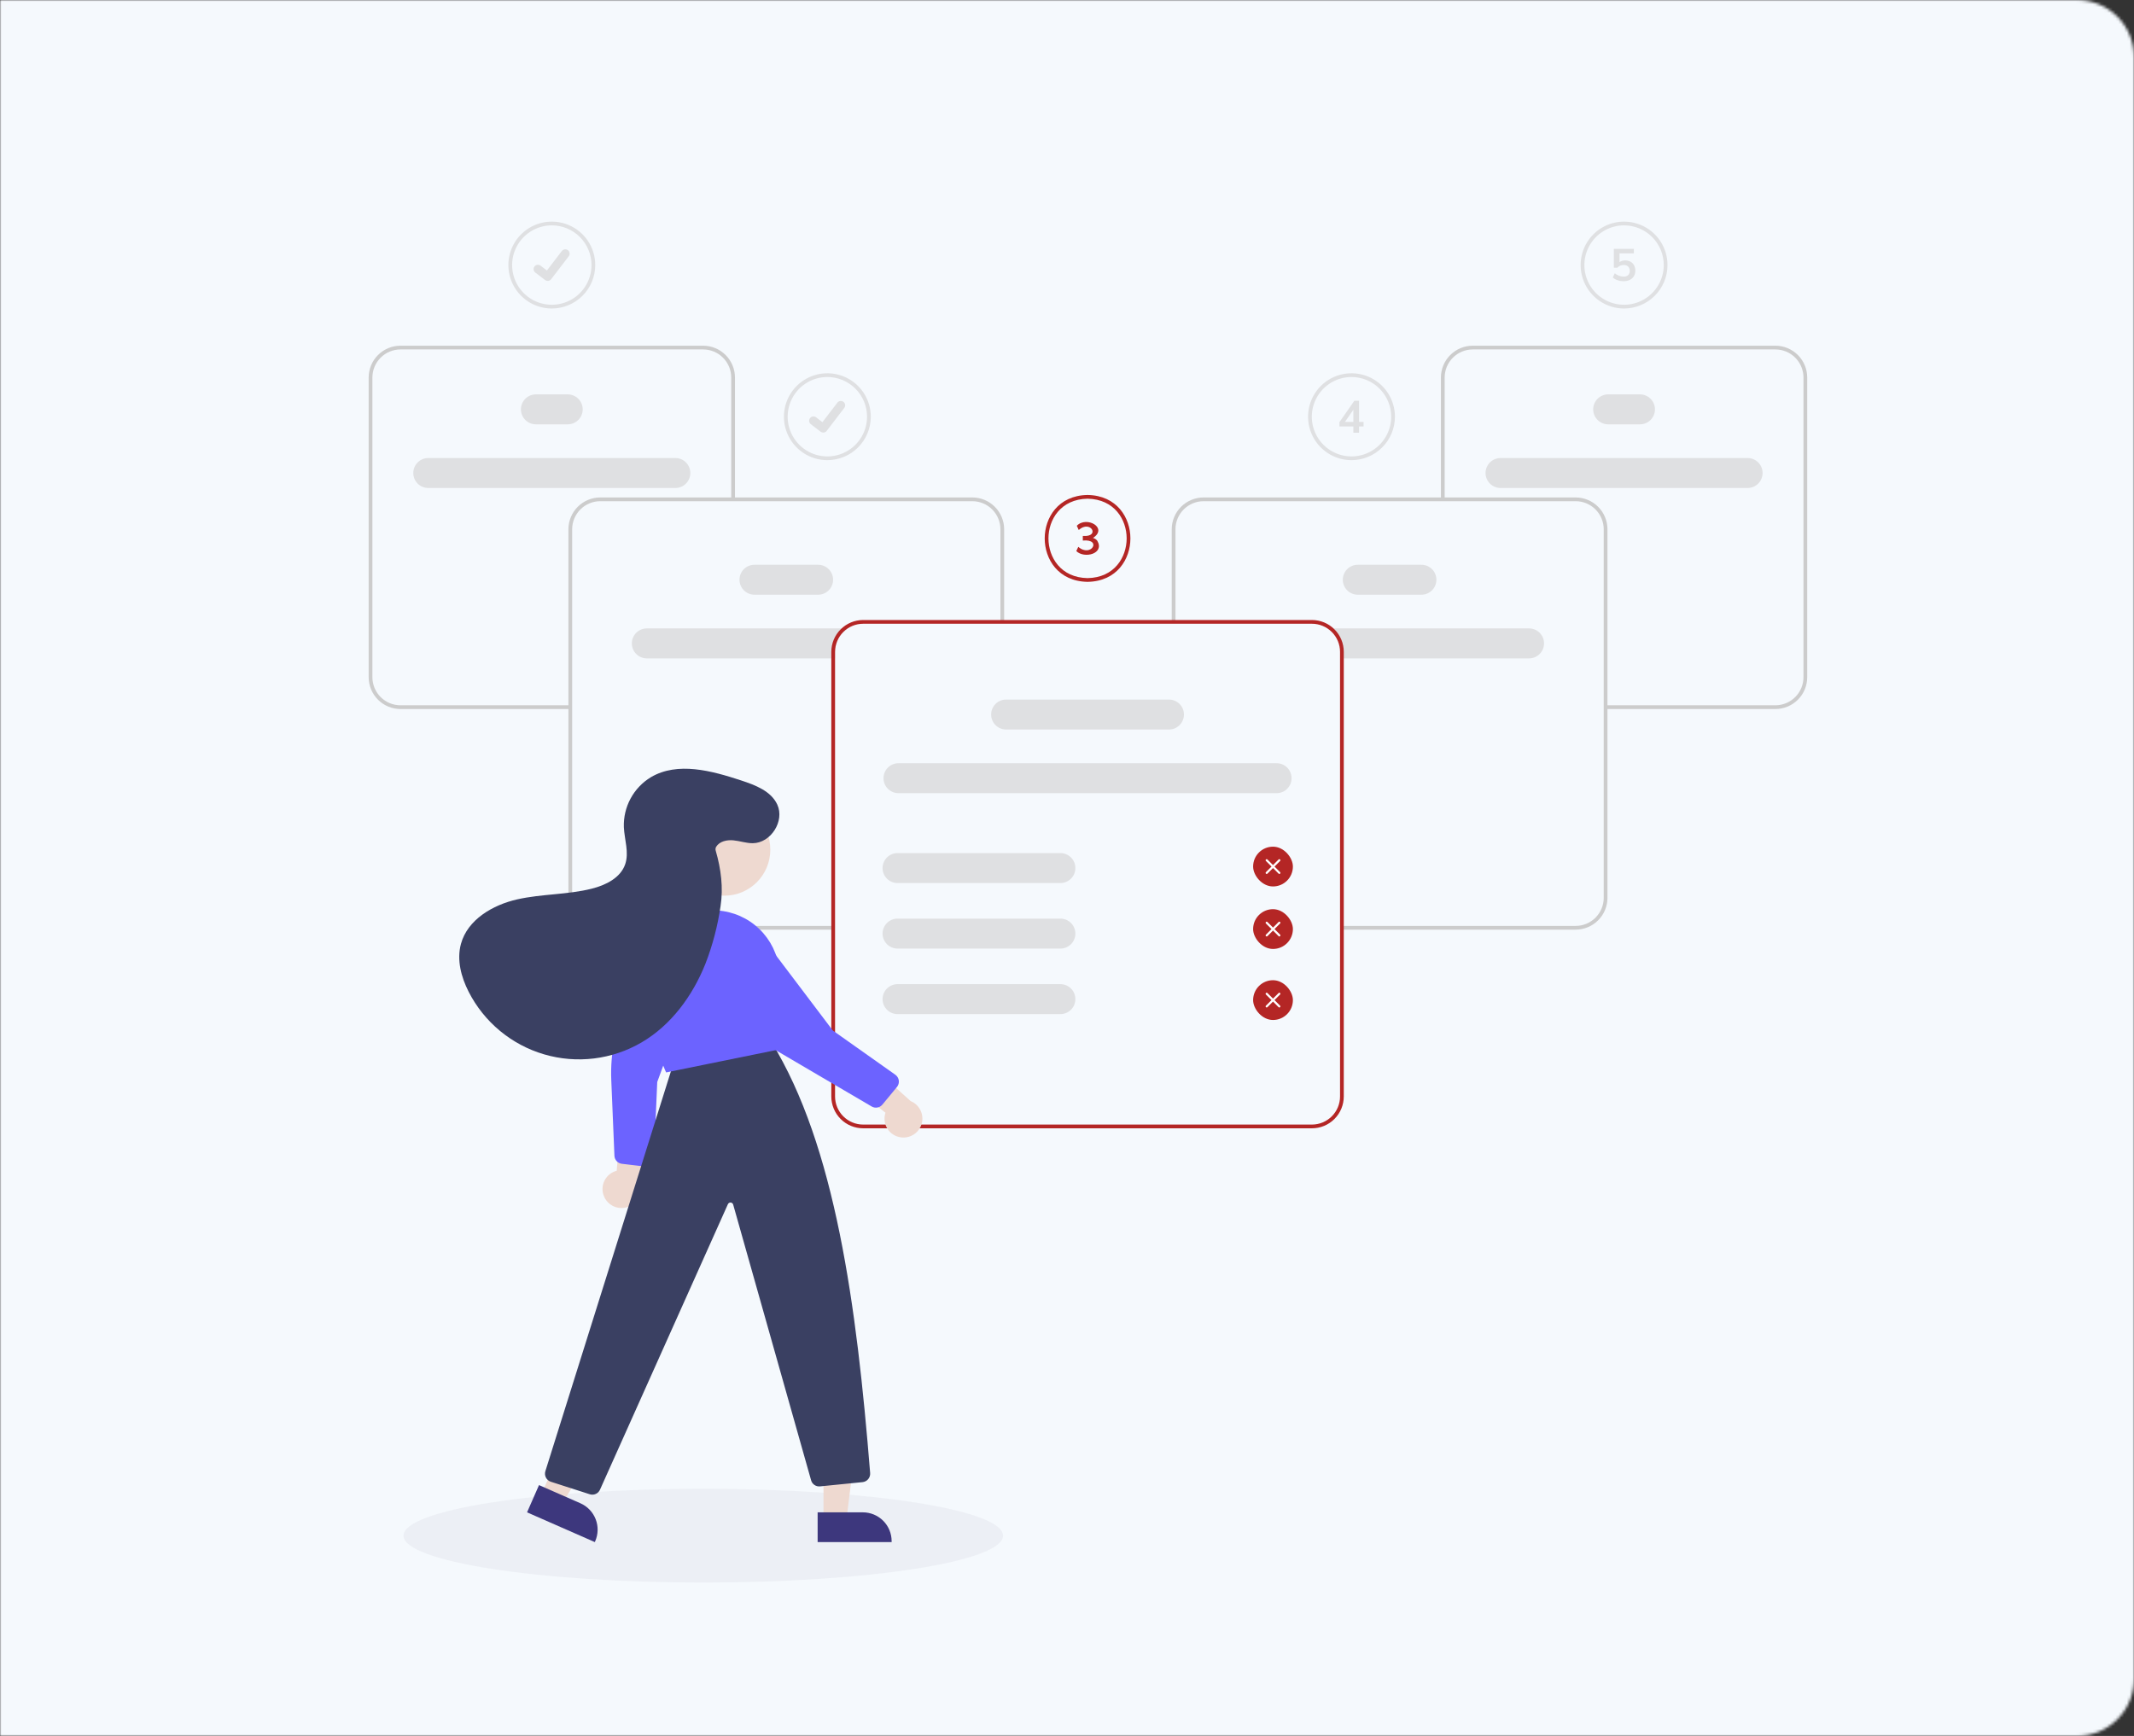 <svg width="751" height="611" viewBox="0 0 751 611" fill="none" xmlns="http://www.w3.org/2000/svg">
<rect x="0" y="0" width="751" height="611" fill="#333333" stroke="none"/>
<mask id="mask0_806_27986" style="mask-type:alpha" maskUnits="userSpaceOnUse" x="0" y="0" width="751" height="611">
<path d="M0 0H731C742.046 0 751 8.954 751 20V591C751 602.046 742.046 611 731 611H0V0Z" fill="#F5F9FD"/>
</mask>
<g mask="url(#mask0_806_27986)">
<path d="M0 0H852C863.046 0 872 8.954 872 20V591C872 602.046 863.046 611 852 611H0V0Z" fill="#F5F9FD"/>
</g>
<ellipse cx="247.5" cy="540.5" rx="105.5" ry="16.5" fill="#DFE1E8" fill-opacity="0.4"/>
<path d="M227.628 221.18C226.23 221.18 224.89 221.735 223.901 222.724C222.913 223.713 222.358 225.053 222.358 226.452C222.358 227.85 222.913 229.191 223.901 230.179C224.89 231.168 226.23 231.723 227.628 231.723H293.875V229.424C293.875 227.789 294.28 226.18 295.055 224.741C295.83 223.303 296.95 222.079 298.315 221.18H227.628Z" fill="#DFE0E2"/>
<path d="M287.909 209.318H265.511C264.113 209.318 262.773 208.763 261.784 207.774C260.796 206.785 260.241 205.445 260.241 204.046C260.241 202.648 260.796 201.307 261.784 200.319C262.773 199.33 264.113 198.775 265.511 198.775H287.909C289.307 198.775 290.648 199.33 291.636 200.319C292.624 201.307 293.18 202.648 293.18 204.046C293.18 205.445 292.624 206.785 291.636 207.774C290.648 208.763 289.307 209.318 287.909 209.318Z" fill="#DFE0E2"/>
<path d="M237.674 171.756H150.715C149.317 171.756 147.977 171.201 146.988 170.212C146 169.224 145.445 167.883 145.445 166.485C145.445 165.086 146 163.745 146.988 162.757C147.977 161.768 149.317 161.213 150.715 161.213H237.674C239.072 161.213 240.412 161.768 241.4 162.757C242.389 163.745 242.944 165.086 242.944 166.485C242.944 167.883 242.389 169.224 241.4 170.212C240.412 171.201 239.072 171.756 237.674 171.756Z" fill="#DFE0E2"/>
<path d="M199.794 149.351H188.595C187.197 149.351 185.856 148.796 184.868 147.807C183.88 146.818 183.324 145.477 183.324 144.079C183.324 142.681 183.88 141.34 184.868 140.352C185.856 139.363 187.197 138.807 188.595 138.807H199.794C201.192 138.807 202.532 139.363 203.521 140.352C204.509 141.34 205.064 142.681 205.064 144.079C205.064 145.477 204.509 146.818 203.521 147.807C202.532 148.796 201.192 149.351 199.794 149.351Z" fill="#DFE0E2"/>
<path d="M293.213 327.206H211.236C208.267 327.202 205.42 326.021 203.321 323.921C201.221 321.821 200.04 318.973 200.037 316.003V186.29C200.04 183.32 201.221 180.472 203.321 178.372C205.42 176.272 208.267 175.091 211.236 175.087H342.184C345.154 175.091 348 176.272 350.1 178.372C352.199 180.472 353.38 183.32 353.384 186.29V218.44H352.066V186.29C352.063 183.669 351.021 181.157 349.168 179.304C347.316 177.451 344.804 176.408 342.184 176.405H211.236C208.616 176.408 206.105 177.451 204.252 179.304C202.399 181.157 201.357 183.669 201.354 186.29V316.003C201.357 318.624 202.399 321.136 204.252 322.989C206.105 324.843 208.616 325.885 211.236 325.888H293.213V327.206Z" fill="#CCCCCC"/>
<path d="M200.696 249.554H140.938C137.969 249.551 135.122 248.37 133.023 246.27C130.923 244.169 129.742 241.322 129.739 238.352V132.877C129.742 129.907 130.923 127.059 133.023 124.959C135.122 122.859 137.969 121.677 140.938 121.674H247.451C250.42 121.677 253.266 122.859 255.366 124.959C257.465 127.059 258.646 129.907 258.65 132.877V175.746H257.332V132.877C257.329 130.256 256.287 127.744 254.435 125.89C252.582 124.037 250.07 122.995 247.451 122.992H140.938C138.318 122.995 135.806 124.037 133.954 125.89C132.101 127.744 131.059 130.256 131.056 132.877V238.352C131.059 240.972 132.101 243.485 133.954 245.338C135.806 247.191 138.318 248.234 140.938 248.236H200.696V249.554Z" fill="#CCCCCC"/>
<path d="M467.424 221.18C468.788 222.079 469.909 223.303 470.684 224.741C471.458 226.18 471.864 227.789 471.864 229.424V231.723H538.111C539.509 231.723 540.849 231.168 541.837 230.179C542.826 229.191 543.381 227.85 543.381 226.452C543.381 225.053 542.826 223.713 541.837 222.724C540.849 221.735 539.509 221.18 538.111 221.18H467.424Z" fill="#DFE0E2"/>
<path d="M472.559 204.046C472.561 202.649 473.116 201.309 474.104 200.32C475.092 199.332 476.432 198.776 477.829 198.775H500.228C501.626 198.775 502.966 199.33 503.954 200.319C504.943 201.307 505.498 202.648 505.498 204.046C505.498 205.445 504.943 206.785 503.954 207.774C502.966 208.763 501.626 209.318 500.228 209.318H477.829C476.432 209.317 475.092 208.761 474.104 207.772C473.116 206.784 472.561 205.444 472.559 204.046Z" fill="#DFE0E2"/>
<path d="M522.795 166.485C522.796 165.087 523.352 163.747 524.34 162.759C525.328 161.77 526.668 161.214 528.065 161.213H615.024C616.422 161.213 617.762 161.768 618.751 162.757C619.739 163.745 620.294 165.086 620.294 166.485C620.294 167.883 619.739 169.224 618.751 170.212C617.762 171.201 616.422 171.756 615.024 171.756H528.065C526.668 171.755 525.328 171.199 524.34 170.211C523.352 169.222 522.796 167.882 522.795 166.485Z" fill="#DFE0E2"/>
<path d="M560.675 144.079C560.676 142.682 561.232 141.342 562.22 140.353C563.208 139.365 564.548 138.809 565.945 138.807H577.144C578.542 138.807 579.882 139.363 580.871 140.352C581.859 141.34 582.414 142.681 582.414 144.079C582.414 145.477 581.859 146.818 580.871 147.807C579.882 148.796 578.542 149.351 577.144 149.351H565.945C564.548 149.35 563.208 148.794 562.22 147.805C561.232 146.817 560.676 145.477 560.675 144.079Z" fill="#DFE0E2"/>
<path d="M472.525 327.206H554.503C557.472 327.202 560.319 326.021 562.418 323.921C564.518 321.821 565.699 318.973 565.702 316.003V186.29C565.699 183.32 564.518 180.472 562.418 178.372C560.319 176.272 557.472 175.091 554.503 175.087H423.554C420.585 175.091 417.739 176.272 415.639 178.372C413.54 180.472 412.359 183.32 412.355 186.29V218.44H413.673V186.29C413.676 183.669 414.718 181.157 416.57 179.304C418.423 177.451 420.935 176.408 423.554 176.405H554.503C557.123 176.408 559.634 177.451 561.487 179.304C563.339 181.157 564.381 183.669 564.384 186.29V316.003C564.381 318.624 563.339 321.136 561.487 322.989C559.634 324.843 557.123 325.885 554.503 325.888H472.525V327.206Z" fill="#CCCCCC"/>
<path d="M565.043 249.554H624.801C627.77 249.551 630.616 248.37 632.716 246.27C634.816 244.169 635.997 241.322 636 238.352V132.877C635.997 129.907 634.816 127.059 632.716 124.959C630.616 122.859 627.77 121.677 624.801 121.674H518.288C515.319 121.677 512.472 122.859 510.373 124.959C508.273 127.059 507.092 129.907 507.089 132.877V175.746H508.406V132.877C508.409 130.256 509.451 127.744 511.304 125.89C513.157 124.037 515.668 122.995 518.288 122.992H624.801C627.42 122.995 629.932 124.037 631.785 125.89C633.637 127.744 634.679 130.256 634.682 132.877V238.352C634.679 240.972 633.637 243.485 631.785 245.338C629.932 247.191 627.42 248.234 624.801 248.236H565.043V249.554Z" fill="#CCCCCC"/>
<path d="M461.706 218.221H303.757C300.788 218.227 297.943 219.409 295.844 221.509C293.745 223.608 292.563 226.454 292.557 229.424V385.924C292.56 388.895 293.741 391.742 295.841 393.842C297.941 395.943 300.787 397.124 303.757 397.127H461.706C464.675 397.124 467.522 395.943 469.621 393.842C471.721 391.742 472.902 388.895 472.905 385.924V229.424C472.902 226.453 471.721 223.606 469.621 221.506C467.522 219.405 464.675 218.224 461.706 218.221V218.221ZM471.587 385.924C471.584 388.545 470.542 391.057 468.69 392.91C466.837 394.763 464.325 395.806 461.706 395.809H303.757C301.137 395.806 298.625 394.763 296.773 392.91C294.92 391.057 293.878 388.545 293.875 385.924V229.424C293.879 226.803 294.921 224.291 296.774 222.439C298.626 220.586 301.137 219.543 303.757 219.539H461.706C464.325 219.542 466.837 220.585 468.69 222.438C470.542 224.291 471.584 226.803 471.587 229.424V385.924Z" fill="#B42625"/>
<path d="M449.267 279.17H316.194C314.796 279.17 313.455 278.614 312.467 277.626C311.479 276.637 310.923 275.296 310.923 273.898C310.923 272.5 311.479 271.159 312.467 270.17C313.455 269.182 314.796 268.626 316.194 268.626H449.267C450.665 268.626 452.005 269.182 452.994 270.17C453.982 271.159 454.537 272.5 454.537 273.898C454.537 275.296 453.982 276.637 452.994 277.626C452.005 278.614 450.665 279.17 449.267 279.17Z" fill="#DFE0E2"/>
<path d="M411.387 256.765H354.073C352.676 256.765 351.335 256.209 350.347 255.221C349.358 254.232 348.803 252.891 348.803 251.493C348.803 250.095 349.358 248.754 350.347 247.765C351.335 246.776 352.676 246.221 354.073 246.221H411.387C412.785 246.221 414.126 246.776 415.114 247.765C416.102 248.754 416.658 250.095 416.658 251.493C416.658 252.891 416.102 254.232 415.114 255.221C414.126 256.209 412.785 256.765 411.387 256.765Z" fill="#DFE0E2"/>
<path d="M373.178 310.801H315.864C314.466 310.801 313.126 310.245 312.138 309.257C311.149 308.268 310.594 306.927 310.594 305.529C310.594 304.131 311.149 302.79 312.138 301.801C313.126 300.813 314.466 300.257 315.864 300.257H373.178C374.576 300.257 375.916 300.813 376.905 301.801C377.893 302.79 378.448 304.131 378.448 305.529C378.448 306.927 377.893 308.268 376.905 309.257C375.916 310.245 374.576 310.801 373.178 310.801Z" fill="#DFE0E2"/>
<path d="M373.178 333.865H315.864C314.466 333.865 313.126 333.31 312.138 332.321C311.149 331.332 310.594 329.991 310.594 328.593C310.594 327.195 311.149 325.854 312.138 324.866C313.126 323.877 314.466 323.321 315.864 323.321H373.178C374.576 323.321 375.916 323.877 376.905 324.866C377.893 325.854 378.448 327.195 378.448 328.593C378.448 329.991 377.893 331.332 376.905 332.321C375.916 333.31 374.576 333.865 373.178 333.865Z" fill="#DFE0E2"/>
<path d="M373.178 356.929H315.864C314.466 356.929 313.126 356.374 312.138 355.385C311.149 354.397 310.594 353.056 310.594 351.658C310.594 350.259 311.149 348.918 312.138 347.93C313.126 346.941 314.466 346.386 315.864 346.386H373.178C374.576 346.386 375.916 346.941 376.905 347.93C377.893 348.918 378.448 350.259 378.448 351.658C378.448 353.056 377.893 354.397 376.905 355.385C375.916 356.374 374.576 356.929 373.178 356.929Z" fill="#DFE0E2"/>
<path d="M194.194 108.583C191.171 108.583 188.215 107.686 185.702 106.006C183.188 104.325 181.228 101.937 180.071 99.143C178.914 96.349 178.612 93.274 179.201 90.308C179.791 87.342 181.247 84.617 183.385 82.479C185.523 80.34 188.247 78.884 191.212 78.294C194.178 77.704 197.251 78.007 200.044 79.164C202.838 80.321 205.225 82.281 206.905 84.796C208.585 87.311 209.481 90.267 209.481 93.291C209.477 97.345 207.865 101.232 204.999 104.099C202.133 106.966 198.247 108.578 194.194 108.583V108.583ZM194.194 79.318C191.432 79.318 188.731 80.138 186.434 81.673C184.136 83.208 182.346 85.391 181.289 87.944C180.231 90.497 179.955 93.307 180.494 96.017C181.033 98.728 182.363 101.218 184.317 103.172C186.27 105.126 188.759 106.457 191.469 106.996C194.179 107.535 196.988 107.259 199.54 106.201C202.093 105.143 204.274 103.352 205.809 101.055C207.344 98.757 208.164 96.055 208.164 93.291C208.159 89.587 206.686 86.035 204.068 83.415C201.449 80.796 197.898 79.322 194.194 79.318V79.318Z" fill="#DFE0E2"/>
<path d="M192.745 98.873C192.416 98.874 192.095 98.767 191.832 98.57L191.816 98.558L188.378 95.927C188.219 95.805 188.085 95.653 187.985 95.479C187.884 95.305 187.819 95.113 187.793 94.914C187.767 94.715 187.78 94.513 187.832 94.319C187.884 94.125 187.973 93.944 188.095 93.784C188.217 93.625 188.369 93.491 188.543 93.391C188.717 93.29 188.909 93.225 189.107 93.199C189.306 93.173 189.508 93.186 189.702 93.238C189.896 93.29 190.078 93.379 190.237 93.501L192.464 95.209L197.726 88.343C197.848 88.183 198 88.05 198.173 87.949C198.347 87.849 198.539 87.784 198.738 87.758C198.936 87.731 199.138 87.745 199.332 87.796C199.526 87.848 199.707 87.938 199.867 88.06L199.867 88.06L199.834 88.105L199.868 88.06C200.189 88.307 200.399 88.671 200.452 89.073C200.505 89.474 200.397 89.88 200.15 90.202L193.961 98.275C193.818 98.461 193.634 98.612 193.423 98.715C193.213 98.819 192.981 98.872 192.746 98.871L192.745 98.873Z" fill="#DFE0E2"/>
<path d="M291.164 161.96C288.141 161.96 285.185 161.063 282.671 159.383C280.157 157.703 278.198 155.314 277.041 152.52C275.884 149.726 275.581 146.652 276.171 143.685C276.761 140.719 278.217 137.994 280.355 135.856C282.493 133.717 285.217 132.261 288.182 131.671C291.147 131.081 294.221 131.384 297.014 132.541C299.807 133.699 302.195 135.659 303.875 138.173C305.554 140.688 306.451 143.644 306.451 146.669C306.446 150.723 304.834 154.609 301.968 157.476C299.103 160.343 295.217 161.955 291.164 161.96V161.96ZM291.164 132.695C288.401 132.695 285.7 133.515 283.403 135.05C281.106 136.586 279.316 138.768 278.258 141.321C277.201 143.875 276.924 146.684 277.463 149.395C278.002 152.105 279.333 154.595 281.287 156.549C283.24 158.503 285.729 159.834 288.439 160.373C291.149 160.913 293.957 160.636 296.51 159.578C299.062 158.521 301.244 156.73 302.779 154.432C304.314 152.134 305.133 149.432 305.133 146.669C305.129 142.964 303.656 139.412 301.037 136.792C298.418 134.173 294.868 132.699 291.164 132.695V132.695Z" fill="#DFE0E2"/>
<path d="M289.715 152.25C289.385 152.251 289.065 152.144 288.802 151.947L288.786 151.935L285.348 149.304C285.026 149.058 284.816 148.693 284.763 148.291C284.71 147.89 284.818 147.483 285.065 147.162C285.311 146.84 285.675 146.629 286.077 146.576C286.479 146.523 286.885 146.632 287.207 146.879L289.433 148.587L294.695 141.72C294.817 141.561 294.97 141.427 295.143 141.327C295.317 141.226 295.508 141.161 295.707 141.135C295.906 141.109 296.108 141.122 296.302 141.174C296.496 141.225 296.677 141.315 296.836 141.437L296.837 141.437L296.804 141.483L296.838 141.437C297.159 141.684 297.369 142.048 297.422 142.45C297.475 142.852 297.366 143.258 297.12 143.579L290.931 151.653C290.788 151.839 290.604 151.989 290.393 152.093C290.182 152.196 289.951 152.249 289.716 152.249L289.715 152.25Z" fill="#DFE0E2"/>
<path d="M382.745 204.793C372.37 204.617 367.655 196.742 367.655 189.501C367.656 182.26 372.371 174.386 382.723 174.211H382.746C393.099 174.387 397.814 182.262 397.813 189.503C397.813 196.744 393.097 204.618 382.745 204.793ZM382.735 175.529C373.28 175.694 368.973 182.886 368.973 189.501C368.972 196.118 373.282 203.314 382.745 203.476C392.185 203.315 396.495 196.12 396.496 189.503C396.496 182.889 392.189 175.696 382.735 175.529V175.529Z" fill="#B42625"/>
<path d="M386.165 190.333C388.81 194.928 381.551 196.723 378.774 193.954L379.47 192.468C383.985 196.369 387.963 189.611 381.066 190.253V188.624C387.382 189.134 383.835 182.775 379.628 186.537L378.948 185.05C382.376 181.491 390.074 185.795 384.64 189.352C385.246 189.494 385.785 189.84 386.165 190.333V190.333Z" fill="#B42625"/>
<path d="M475.622 161.96C472.599 161.96 469.644 161.063 467.13 159.383C464.616 157.703 462.657 155.314 461.5 152.52C460.343 149.726 460.04 146.652 460.63 143.685C461.22 140.719 462.675 137.994 464.813 135.856C466.951 133.717 469.675 132.261 472.64 131.671C475.606 131.081 478.679 131.384 481.473 132.541C484.266 133.699 486.653 135.659 488.333 138.173C490.013 140.688 490.909 143.644 490.909 146.669C490.905 150.723 489.293 154.609 486.427 157.476C483.561 160.343 479.675 161.955 475.622 161.96V161.96ZM475.622 132.695C472.86 132.695 470.159 133.515 467.862 135.05C465.564 136.586 463.774 138.768 462.717 141.321C461.66 143.875 461.383 146.684 461.922 149.395C462.461 152.105 463.791 154.595 465.745 156.549C467.699 158.503 470.188 159.834 472.897 160.373C475.607 160.913 478.416 160.636 480.968 159.578C483.521 158.521 485.703 156.73 487.238 154.432C488.773 152.134 489.592 149.432 489.592 146.669C489.588 142.964 488.115 139.412 485.496 136.792C482.877 134.173 479.326 132.699 475.622 132.695V132.695Z" fill="#DFE0E2"/>
<path d="M479.868 150.101H478.271V152.299H476.279V150.101H471.377V148.582L476.642 141.038H478.271V148.503H479.868V150.101ZM476.279 148.503V144.217L473.306 148.503H476.279Z" fill="#DFE0E2"/>
<path d="M571.544 108.583C568.521 108.583 565.565 107.686 563.052 106.006C560.538 104.325 558.578 101.937 557.421 99.143C556.264 96.349 555.962 93.274 556.552 90.308C557.141 87.342 558.597 84.617 560.735 82.479C562.873 80.34 565.597 78.884 568.562 78.294C571.528 77.704 574.601 78.007 577.395 79.164C580.188 80.321 582.575 82.281 584.255 84.796C585.935 87.311 586.831 90.267 586.831 93.291C586.827 97.346 585.215 101.232 582.349 104.099C579.483 106.966 575.597 108.578 571.544 108.583ZM571.544 79.318C568.782 79.318 566.081 80.138 563.784 81.673C561.486 83.208 559.696 85.391 558.639 87.944C557.581 90.497 557.305 93.307 557.844 96.017C558.383 98.728 559.713 101.218 561.667 103.172C563.621 105.126 566.11 106.457 568.819 106.996C571.529 107.535 574.338 107.259 576.89 106.201C579.443 105.143 581.625 103.352 583.16 101.055C584.694 98.757 585.514 96.055 585.514 93.291C585.51 89.587 584.036 86.035 581.418 83.415C578.799 80.796 575.248 79.322 571.544 79.318Z" fill="#DFE0E2"/>
<path d="M573.821 92.113C574.351 92.406 574.785 92.845 575.07 93.378C575.374 93.956 575.526 94.6 575.513 95.252C575.527 95.938 575.352 96.613 575.007 97.206C574.662 97.777 574.156 98.234 573.552 98.518C572.866 98.841 572.114 99.001 571.355 98.985C570.644 98.984 569.939 98.864 569.268 98.629C568.645 98.428 568.07 98.102 567.576 97.672L568.256 96.185C569.139 96.915 570.242 97.327 571.387 97.356C571.975 97.396 572.556 97.206 573.007 96.826C573.372 96.41 573.571 95.874 573.568 95.321C573.566 94.767 573.36 94.234 572.991 93.821C572.785 93.63 572.542 93.481 572.277 93.385C572.012 93.288 571.731 93.246 571.45 93.26C571.021 93.257 570.596 93.34 570.201 93.505C569.811 93.668 569.46 93.914 569.173 94.224H567.94V87.598H574.991V89.179H569.932V92.247C570.53 91.849 571.237 91.644 571.956 91.662C572.606 91.649 573.249 91.804 573.821 92.113V92.113Z" fill="#DFE0E2"/>
<path d="M212.628 421.229C212.228 420.347 212.026 419.387 212.037 418.419C212.048 417.45 212.271 416.495 212.691 415.622C213.11 414.749 213.716 413.979 214.465 413.365C215.215 412.752 216.09 412.31 217.028 412.071L219.025 388.607L228.63 396.187L225.261 417.306C225.557 418.91 225.256 420.567 224.412 421.963C223.569 423.359 222.243 424.397 220.686 424.881C219.129 425.364 217.448 425.259 215.963 424.586C214.478 423.913 213.291 422.719 212.628 421.229H212.628Z" fill="#EED9D0"/>
<path d="M218.804 409.608C218.113 409.517 217.477 409.185 217.006 408.67C216.536 408.155 216.262 407.491 216.233 406.794L215.121 380.167C214.721 370.596 216.669 361.073 220.793 352.428L230.653 331.76C231.314 330.517 232.261 329.449 233.417 328.646C234.573 327.843 235.904 327.327 237.299 327.141C238.653 326.95 240.033 327.09 241.322 327.547C242.61 328.005 243.769 328.767 244.7 329.77C245.172 330.274 245.596 330.822 245.967 331.405C246.711 332.612 247.141 333.986 247.22 335.402C247.298 336.818 247.022 338.231 246.416 339.513L231.296 380.831L230.133 407.749C230.115 408.157 230.014 408.556 229.834 408.923C229.655 409.29 229.402 409.616 229.091 409.88C228.78 410.144 228.418 410.342 228.027 410.46C227.636 410.578 227.226 410.614 226.82 410.565L218.844 409.614L218.804 409.608Z" fill="#6C63FF"/>
<path d="M190.516 525.948L197.912 529.196L213.952 502.207L203.037 497.415L190.516 525.948Z" fill="#EED9D0"/>
<path d="M189.689 522.705L204.254 529.1L204.254 529.1C205.473 529.635 206.575 530.405 207.496 531.366C208.417 532.327 209.14 533.461 209.624 534.701C210.107 535.942 210.342 537.265 210.314 538.597C210.286 539.928 209.996 541.24 209.461 542.46L209.329 542.761L185.483 532.291L189.689 522.705Z" fill="#3D377D"/>
<path d="M289.802 534.93H297.879L301.721 503.768L289.801 503.769L289.802 534.93Z" fill="#EED9D0"/>
<path d="M287.742 532.292L303.647 532.292H303.648C304.979 532.292 306.297 532.554 307.527 533.063C308.757 533.573 309.874 534.32 310.816 535.261C311.757 536.203 312.503 537.321 313.013 538.551C313.522 539.781 313.784 541.099 313.784 542.431V542.76L287.742 542.761L287.742 532.292Z" fill="#3D377D"/>
<path d="M208.455 526.07C208.144 526.07 207.835 526.021 207.54 525.926L193.845 521.523C193.106 521.281 192.49 520.76 192.13 520.071C191.769 519.381 191.693 518.578 191.917 517.833L237.331 373.176L271.347 366.504L271.466 366.699C293.955 403.304 301.462 459.221 306.224 518.467C306.282 519.241 306.037 520.007 305.54 520.602C305.043 521.198 304.334 521.577 303.562 521.658L288.591 523.155C287.892 523.229 287.19 523.05 286.612 522.651C286.033 522.253 285.616 521.661 285.435 520.982L258.022 423.976C257.968 423.778 257.854 423.602 257.696 423.472C257.537 423.341 257.343 423.264 257.138 423.249C256.934 423.235 256.73 423.284 256.555 423.391C256.38 423.497 256.242 423.656 256.161 423.844L211.169 524.277C210.942 524.809 210.564 525.262 210.081 525.581C209.599 525.9 209.033 526.07 208.455 526.07V526.07Z" fill="#3A4062"/>
<path d="M254.905 315.252C263.842 315.252 271.086 308.006 271.086 299.067C271.086 290.128 263.842 282.882 254.905 282.882C245.969 282.882 238.725 290.128 238.725 299.067C238.725 308.006 245.969 315.252 254.905 315.252Z" fill="#EED9D0"/>
<path d="M234.437 377.46L234.326 377.228C234.251 377.071 226.796 361.251 227.49 343.004C227.719 337.015 230.228 331.34 234.503 327.141C238.778 322.941 244.496 320.534 250.486 320.413V320.413C256.007 320.304 261.39 322.149 265.685 325.62C269.98 329.092 272.913 333.968 273.966 339.39C276.044 349.999 275.992 360.047 273.812 369.254L273.763 369.459L273.557 369.501L234.437 377.46Z" fill="#6C63FF"/>
<path d="M316.932 400.293C315.974 400.151 315.058 399.801 314.25 399.267C313.442 398.733 312.761 398.029 312.254 397.203C311.748 396.378 311.428 395.451 311.319 394.488C311.209 393.526 311.311 392.551 311.619 391.632L292.982 377.245L304.554 373.274L320.477 387.545C321.986 388.164 323.215 389.315 323.931 390.781C324.648 392.246 324.802 393.923 324.365 395.494C323.928 397.065 322.93 398.422 321.56 399.306C320.19 400.191 318.543 400.542 316.932 400.293H316.932Z" fill="#EED9D0"/>
<path d="M271.197 368.575L271.154 368.505L251.507 336.678C250.82 335.449 250.436 334.074 250.387 332.668C250.338 331.261 250.625 329.862 251.225 328.589C251.797 327.347 252.662 326.261 253.745 325.426C254.827 324.59 256.096 324.028 257.443 323.789V323.789C258.122 323.665 258.812 323.605 259.502 323.609C260.92 323.637 262.308 324.019 263.54 324.72C264.773 325.421 265.811 326.418 266.56 327.622L293.094 362.715L315.084 378.272C315.418 378.507 315.699 378.809 315.91 379.159C316.121 379.508 316.258 379.897 316.312 380.302C316.365 380.707 316.335 381.118 316.222 381.511C316.11 381.903 315.917 382.268 315.657 382.583L310.538 388.775C310.09 389.319 309.463 389.686 308.769 389.809C308.074 389.931 307.359 389.801 306.753 389.442L271.197 368.575Z" fill="#6C63FF"/>
<path d="M252.012 298.063C253.204 296.1 255.836 295.546 258.121 295.77C260.406 295.994 262.627 296.797 264.923 296.779C271.298 296.73 276.218 288.958 273.538 283.173C271.34 278.428 265.851 276.344 260.885 274.709C250.474 271.281 238.514 267.986 229.066 273.546C226.055 275.37 223.586 277.964 221.913 281.062C220.24 284.16 219.425 287.649 219.55 291.167C219.763 295.542 221.438 300.036 220.021 304.181C218.387 308.963 213.205 311.528 208.308 312.769C199.724 314.944 190.673 314.594 182.035 316.545C173.397 318.496 164.545 323.677 162.217 332.224C160.687 337.837 162.283 343.88 164.926 349.064C167.622 354.352 171.37 359.034 175.938 362.822C180.507 366.611 185.8 369.427 191.495 371.098C197.19 372.769 203.165 373.259 209.056 372.539C214.947 371.819 220.628 369.904 225.753 366.91C236.196 360.811 243.735 350.502 248.23 339.272C250.778 332.722 252.573 325.902 253.578 318.945C254.584 312.433 253.73 305.852 251.907 299.52C251.821 299.283 251.785 299.031 251.803 298.78C251.822 298.529 251.893 298.284 252.012 298.063V298.063Z" fill="#3A4062"/>
<rect x="441" y="298" width="14" height="14" rx="7" fill="#B42625"/>
<path fill-rule="evenodd" clip-rule="evenodd" d="M445.51 302.51C445.655 302.365 445.89 302.365 446.035 302.51L448 304.475L449.965 302.51C450.11 302.365 450.345 302.365 450.49 302.51C450.635 302.655 450.635 302.89 450.49 303.035L448.525 305L450.49 306.965C450.635 307.11 450.635 307.345 450.49 307.49C450.345 307.635 450.11 307.635 449.965 307.49L448 305.525L446.035 307.49C445.89 307.635 445.655 307.635 445.51 307.49C445.365 307.345 445.365 307.11 445.51 306.965L447.475 305L445.51 303.035C445.365 302.89 445.365 302.655 445.51 302.51Z" fill="white"/>
<rect x="441" y="320" width="14" height="14" rx="7" fill="#B42625"/>
<path fill-rule="evenodd" clip-rule="evenodd" d="M445.51 324.51C445.655 324.365 445.89 324.365 446.035 324.51L448 326.475L449.965 324.51C450.11 324.365 450.345 324.365 450.49 324.51C450.635 324.655 450.635 324.89 450.49 325.035L448.525 327L450.49 328.965C450.635 329.11 450.635 329.345 450.49 329.49C450.345 329.635 450.11 329.635 449.965 329.49L448 327.525L446.035 329.49C445.89 329.635 445.655 329.635 445.51 329.49C445.365 329.345 445.365 329.11 445.51 328.965L447.475 327L445.51 325.035C445.365 324.89 445.365 324.655 445.51 324.51Z" fill="white"/>
<rect x="441" y="345" width="14" height="14" rx="7" fill="#B42625"/>
<path fill-rule="evenodd" clip-rule="evenodd" d="M445.51 349.51C445.655 349.365 445.89 349.365 446.035 349.51L448 351.475L449.965 349.51C450.11 349.365 450.345 349.365 450.49 349.51C450.635 349.655 450.635 349.89 450.49 350.035L448.525 352L450.49 353.965C450.635 354.11 450.635 354.345 450.49 354.49C450.345 354.635 450.11 354.635 449.965 354.49L448 352.525L446.035 354.49C445.89 354.635 445.655 354.635 445.51 354.49C445.365 354.345 445.365 354.11 445.51 353.965L447.475 352L445.51 350.035C445.365 349.89 445.365 349.655 445.51 349.51Z" fill="white"/>
</svg>
